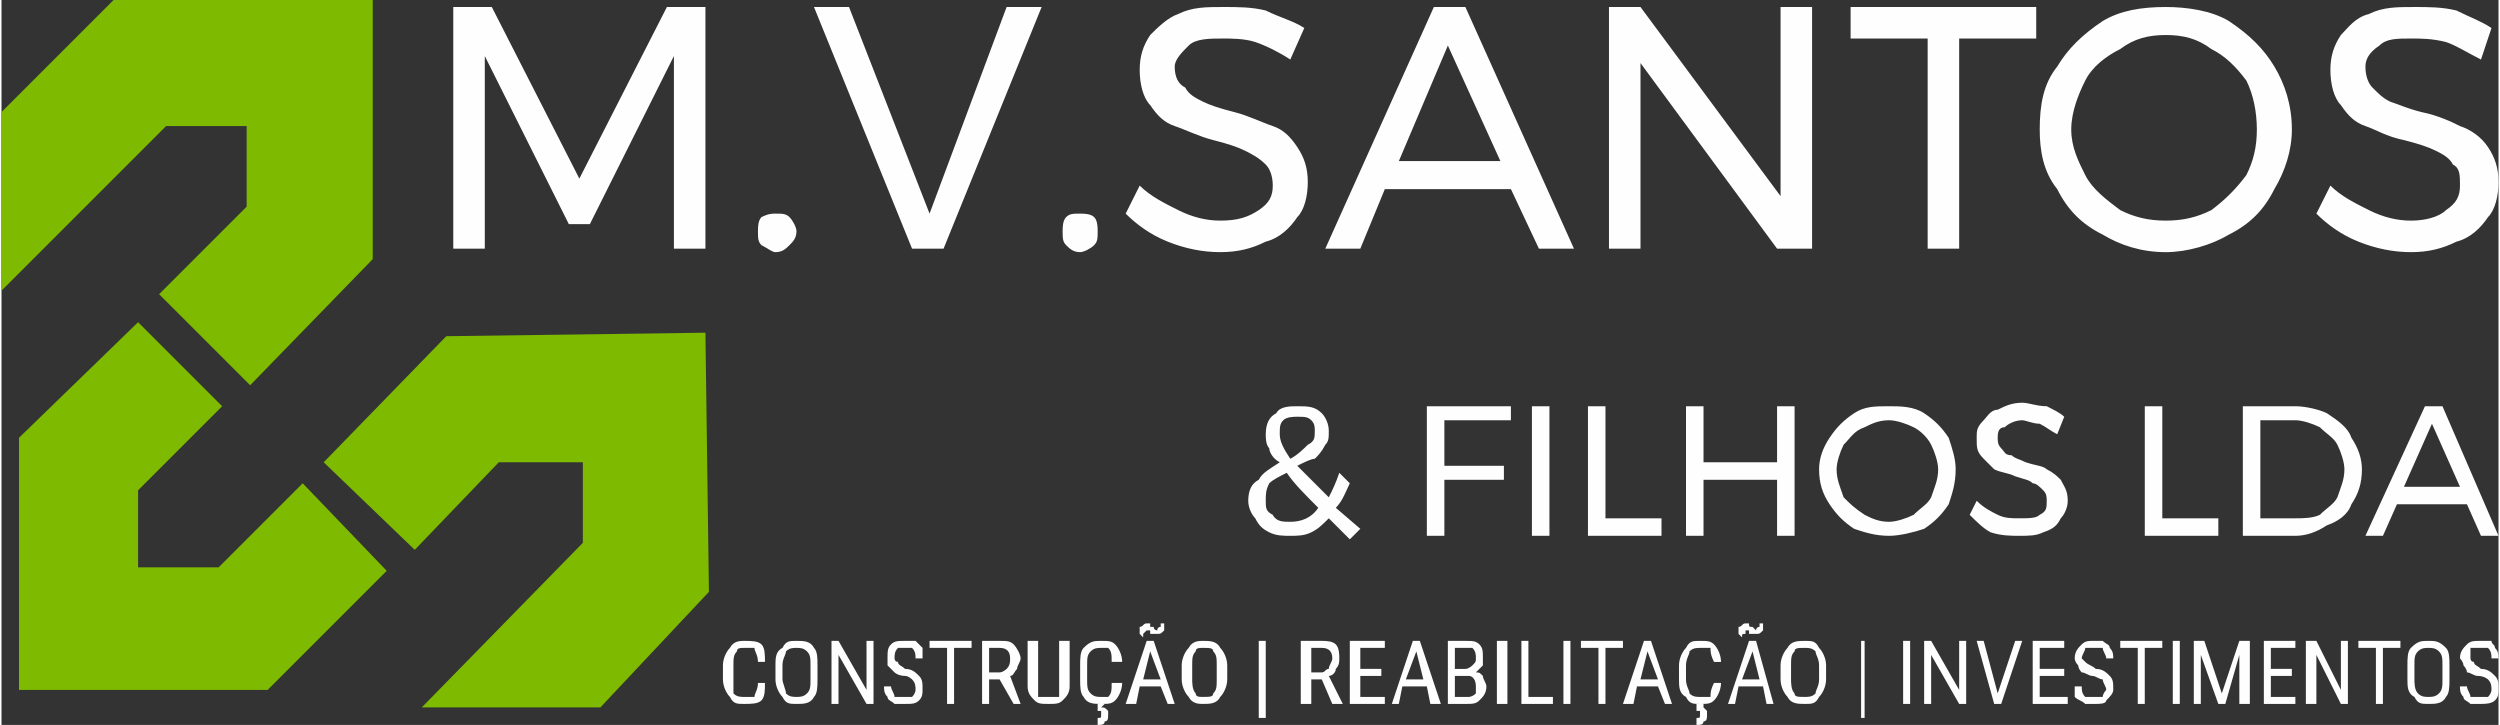<?xml version="1.0" encoding="UTF-8"?>
<!DOCTYPE svg PUBLIC "-//W3C//DTD SVG 1.1//EN" "http://www.w3.org/Graphics/SVG/1.1/DTD/svg11.dtd">
<!-- Creator: CorelDRAW X7 -->
<svg xmlns="http://www.w3.org/2000/svg" xml:space="preserve" width="59.278mm" height="17.189mm" version="1.1" style="shape-rendering:geometricPrecision; text-rendering:geometricPrecision; image-rendering:optimizeQuality; fill-rule:evenodd; clip-rule:evenodd"
viewBox="0 0 713 207"
 xmlns:xlink="http://www.w3.org/1999/xlink">
 <rect x="0" y="0" width="713" height="207" fill="#333333" stroke="none"/>
 <defs>
  <style type="text/css">
   <![CDATA[
    .fil1 {fill:#FEFEFE}
    .fil0 {fill:#7DBA00}
   ]]>
  </style>
 </defs>
 <g id="Layer_x0020_3">
  <g id="_1714036456416">
   <polygon class="fil0" points="0,32 0,83 47,36 70,36 70,59 45,84 71,110 106,74 106,0 32,0 "/>
   <polygon class="fil0" points="39,92 63,116 39,140 39,162 62,162 86,138 110,163 76,197 5,197 5,125 "/>
   <polygon class="fil0" points="171,202 120,202 166,155 166,132 142,132 118,157 92,132 127,96 201,95 202,169 "/>
   <path class="fil1" d="M218 195c0,2 0,4 -1,5 -1,1 -3,1 -5,1 -2,0 -3,0 -4,-2 -1,-1 -2,-3 -2,-5l0 -4c0,-2 1,-4 2,-5 1,-2 3,-2 4,-2 2,0 4,0 5,1 1,1 1,3 1,5l-2 0c0,-2 -1,-3 -1,-4 -1,0 -1,0 -3,0 -1,0 -2,0 -2,1 -1,1 -1,2 -1,4l0 4c0,2 0,3 0,4 1,1 2,1 3,1 1,0 2,0 3,0 0,-1 1,-2 1,-4l2 0zm15 -1c0,2 0,4 -1,5 -1,2 -3,2 -5,2 -2,0 -3,0 -4,-2 -1,-1 -2,-3 -2,-5l0 -4c0,-2 0,-4 2,-5 1,-2 2,-2 4,-2 2,0 4,0 5,2 1,1 1,3 1,5l0 4zm-2 -4c0,-2 0,-3 -1,-4 -1,-1 -2,-1 -3,-1 -1,0 -2,0 -3,1 0,1 -1,2 -1,4l0 4c0,1 1,3 1,4 1,1 2,1 3,1 1,0 2,0 3,-1 1,-1 1,-2 1,-4l0 -4zm18 11l-2 0 -8 -14 0 14 -2 0 0 -18 2 0 8 14 0 -14 2 0 0 18zm12 -4c0,-1 0,-2 -1,-3 0,0 -1,-1 -2,-1 -2,0 -3,-1 -3,-1 -1,-1 -2,-2 -2,-2 0,-1 0,-2 0,-2 0,-2 0,-3 1,-4 1,-1 2,-1 4,-1 1,0 2,0 3,0 1,1 1,1 2,2 0,1 0,2 0,3l-2 0c0,-1 0,-2 -1,-3 0,0 -1,0 -2,0 -1,0 -2,0 -2,0 -1,1 -1,2 -1,3 0,0 0,1 1,1 0,1 1,1 2,2 2,0 3,1 4,2 1,1 1,2 1,4 0,1 0,2 -1,3 -1,1 -2,1 -4,1 -1,0 -2,0 -3,0 -1,-1 -2,-1 -2,-2 -1,-1 -1,-2 -1,-3l2 0c0,1 1,2 1,3 1,0 2,0 3,0 1,0 2,0 2,0 1,-1 1,-2 1,-2zm16 -12l-5 0 0 16 -2 0 0 -16 -5 0 0 -2 12 0 0 2zm8 9l-3 0 0 7 -2 0 0 -18 5 0c2,0 3,0 4,1 1,1 2,3 2,4 0,1 -1,2 -1,3 -1,1 -1,2 -2,2l3 8 0 0 -2 0 -4 -7zm-3 -2l3 0c1,0 2,-1 2,-1 1,-1 1,-2 1,-3 0,-2 -1,-3 -3,-3l-3 0 0 7zm23 -9l0 13c0,2 -1,3 -2,4 -1,1 -2,1 -4,1 -2,0 -3,0 -4,-1 -1,-1 -2,-2 -2,-4l0 -13 3 0 0 13c0,1 0,2 0,3 1,0 2,0 3,0 1,0 2,0 3,0 0,-1 0,-2 0,-3l0 -13 3 0zm15 12c0,2 -1,4 -2,5 -1,1 -2,1 -4,1 -2,0 -4,0 -5,-2 -1,-1 -1,-3 -1,-5l0 -4c0,-2 0,-4 1,-5 2,-2 3,-2 5,-2 2,0 3,0 4,1 1,1 2,3 2,5l-3 0c0,-2 0,-3 -1,-4 0,0 -1,0 -2,0 -1,0 -2,0 -3,1 -1,1 -1,2 -1,4l0 4c0,2 0,3 1,4 1,1 2,1 3,1 1,0 2,0 2,0 1,-1 1,-2 1,-4l3 0zm-5 6l-1 1c1,0 1,0 2,1 0,0 0,1 0,1 0,1 0,2 -1,2 0,1 -1,1 -2,1l0 -2c1,0 1,0 1,-1 0,0 0,0 0,-1 0,0 -1,0 -1,0l0 -2 2 0zm16 -5l-6 0 -1 5 -3 0 6 -18 2 0 6 18 -2 0 -2 -5zm-5 -2l5 0 -3 -8 -2 8zm6 -16c0,1 0,2 0,2 -1,1 -1,1 -2,1 0,0 -1,0 -1,0 0,0 0,0 -1,0 0,-1 0,-1 0,-1 -1,0 -1,0 -1,0 0,0 0,0 -1,1 0,0 0,0 0,1l-1 -1c0,0 0,-1 0,-2 1,0 1,-1 2,-1 0,0 0,0 1,0 0,1 0,1 0,1 1,0 1,0 1,0 0,1 1,1 1,1 0,0 0,-1 1,-1 0,0 0,0 0,-1l1 0zm18 16c0,2 -1,4 -2,5 -1,2 -3,2 -5,2 -1,0 -3,0 -4,-2 -1,-1 -2,-3 -2,-5l0 -4c0,-2 1,-4 2,-5 1,-2 3,-2 4,-2 2,0 4,0 5,2 1,1 2,3 2,5l0 4zm-3 -4c0,-2 0,-3 -1,-4 0,-1 -1,-1 -3,-1 -1,0 -2,0 -2,1 -1,1 -1,2 -1,4l0 4c0,1 0,3 1,4 0,1 1,1 2,1 2,0 3,0 3,-1 1,-1 1,-2 1,-4l0 -4zm14 15l-2 0 0 -22 2 0 0 22zm16 -11l-3 0 0 7 -3 0 0 -18 6 0c1,0 3,0 4,1 1,1 1,3 1,4 0,1 0,2 -1,3 0,1 -1,2 -2,2l4 8 0 0 -3 0 -3 -7zm-3 -2l3 0c1,0 1,-1 2,-1 0,-1 1,-2 1,-3 0,-2 -1,-3 -3,-3l-3 0 0 7zm20 1l-6 0 0 6 7 0 0 2 -10 0 0 -18 10 0 0 2 -7 0 0 6 6 0 0 2zm13 3l-7 0 -1 5 -2 0 6 -18 2 0 6 18 -3 0 -1 -5zm-6 -2l5 0 -2 -8 -3 8zm12 7l0 -18 5 0c2,0 3,0 4,1 1,1 1,2 1,4 0,1 0,1 0,2 -1,1 -1,1 -2,2 1,0 1,0 2,1 0,1 1,2 1,3 0,2 -1,3 -2,4 -1,1 -2,1 -4,1l-5 0zm2 -8l0 6 4 0c0,0 1,0 2,-1 0,0 0,-1 0,-2 0,-2 -1,-3 -2,-3l-4 0zm0 -2l3 0c1,0 2,-1 2,-1 1,-1 1,-1 1,-2 0,-1 0,-2 -1,-3 0,0 -1,0 -2,0l-3 0 0 6zm15 10l-3 0 0 -18 3 0 0 18zm6 -2l7 0 0 2 -9 0 0 -18 2 0 0 16zm12 2l-2 0 0 -18 2 0 0 18zm15 -16l-5 0 0 16 -2 0 0 -16 -5 0 0 -2 12 0 0 2zm10 11l-6 0 -1 5 -3 0 6 -18 2 0 6 18 -2 0 -2 -5zm-5 -2l5 0 -3 -8 -2 8zm23 1c0,2 -1,4 -2,5 -1,1 -2,1 -4,1 -2,0 -3,0 -4,-2 -2,-1 -2,-3 -2,-5l0 -4c0,-2 1,-4 2,-5 1,-2 2,-2 4,-2 2,0 3,0 4,1 1,1 2,3 2,5l-2 0c-1,-2 -1,-3 -1,-4 -1,0 -2,0 -3,0 -1,0 -2,0 -3,1 0,1 -1,2 -1,4l0 4c0,2 1,3 1,4 1,1 2,1 3,1 1,0 2,0 3,0 0,-1 0,-2 1,-4l2 0zm-5 6l0 1c0,0 0,0 1,1 0,0 0,1 0,1 0,1 0,2 -1,2 0,1 -1,1 -2,1l0 -2c1,0 1,0 1,-1 0,0 0,0 0,-1 0,0 -1,0 -1,0l0 -2 2 0zm17 -5l-7 0 -1 5 -2 0 6 -18 2 0 5 18 -2 0 -1 -5zm-6 -2l5 0 -2 -8 -3 8zm6 -16c0,1 0,2 0,2 -1,1 -1,1 -2,1 0,0 0,0 -1,0 0,0 0,0 -1,0 0,-1 0,-1 0,-1 0,0 -1,0 -1,0 0,0 0,0 0,1 -1,0 -1,0 -1,1l-1 -1c0,0 0,-1 0,-2 1,0 1,-1 2,-1 0,0 1,0 1,0 0,1 0,1 1,1 0,0 0,0 0,0 1,1 1,1 1,1 0,0 0,-1 1,-1 0,0 0,0 0,-1l1 0zm18 16c0,2 -1,4 -2,5 -1,2 -2,2 -4,2 -2,0 -4,0 -5,-2 -1,-1 -2,-3 -2,-5l0 -4c0,-2 1,-4 2,-5 1,-2 3,-2 5,-2 2,0 3,0 4,2 1,1 2,3 2,5l0 4zm-2 -4c0,-2 -1,-3 -1,-4 -1,-1 -2,-1 -3,-1 -2,0 -3,0 -3,1 -1,1 -1,2 -1,4l0 4c0,1 0,3 1,4 0,1 1,1 3,1 1,0 2,0 3,-1 0,-1 1,-2 1,-4l0 -4zm13 15l-1 0 0 -22 1 0 0 22zm13 -4l-2 0 0 -18 2 0 0 18zm16 0l-2 0 -8 -14 0 14 -2 0 0 -18 2 0 8 14 0 -14 2 0 0 18zm9 -3l5 -15 2 0 -6 18 -2 0 -5 -18 2 0 4 15zm19 -5l-7 0 0 6 8 0 0 2 -10 0 0 -18 9 0 0 2 -7 0 0 6 7 0 0 2zm12 4c0,-1 -1,-2 -1,-3 -1,0 -2,-1 -3,-1 -1,0 -2,-1 -3,-1 -1,-1 -1,-2 -1,-2 -1,-1 -1,-2 -1,-2 0,-2 1,-3 2,-4 1,-1 2,-1 3,-1 1,0 2,0 3,0 1,1 2,1 2,2 1,1 1,2 1,3l-2 0c0,-1 -1,-2 -1,-3 -1,0 -2,0 -3,0 -1,0 -1,0 -2,0 0,1 -1,2 -1,3 0,0 1,1 1,1 1,1 2,1 3,2 2,0 3,1 4,2 1,1 1,2 1,4 0,1 -1,2 -2,3 0,1 -2,1 -3,1 -2,0 -3,0 -3,0 -1,-1 -2,-1 -3,-2 0,-1 0,-2 0,-3l2 0c0,1 0,2 1,3 1,0 1,0 3,0 1,0 1,0 2,0 0,-1 1,-2 1,-2zm16 -12l-5 0 0 16 -2 0 0 -16 -5 0 0 -2 12 0 0 2zm5 16l-2 0 0 -18 2 0 0 18zm7 -18l5 15 5 -15 3 0 0 18 -3 0 0 -7 0 -7 -4 14 -2 0 -5 -14 0 7 0 7 -2 0 0 -18 3 0zm25 10l-6 0 0 6 7 0 0 2 -9 0 0 -18 9 0 0 2 -7 0 0 6 6 0 0 2zm16 8l-2 0 -7 -14 0 14 -3 0 0 -18 3 0 7 14 0 -14 2 0 0 18zm15 -16l-5 0 0 16 -2 0 0 -16 -5 0 0 -2 12 0 0 2zm14 9c0,2 0,4 -1,5 -1,2 -3,2 -5,2 -2,0 -3,0 -4,-2 -2,-1 -2,-3 -2,-5l0 -4c0,-2 0,-4 1,-5 2,-2 3,-2 5,-2 2,0 3,0 5,2 1,1 1,3 1,5l0 4zm-2 -4c0,-2 0,-3 -1,-4 -1,-1 -2,-1 -3,-1 -1,0 -2,0 -3,1 -1,1 -1,2 -1,4l0 4c0,1 0,3 1,4 1,1 2,1 3,1 1,0 2,0 3,-1 1,-1 1,-2 1,-4l0 -4zm14 7c0,-1 0,-2 -1,-3 0,0 -1,-1 -3,-1 -1,0 -2,-1 -3,-1 0,-1 -1,-2 -1,-2 0,-1 -1,-2 -1,-2 0,-2 1,-3 2,-4 1,-1 2,-1 4,-1 1,0 2,0 3,0 0,1 1,1 1,2 1,1 1,2 1,3l-2 0c0,-1 0,-2 -1,-3 -1,0 -1,0 -2,0 -1,0 -2,0 -3,0 0,1 0,2 0,3 0,0 0,1 1,1 0,1 1,1 2,2 2,0 3,1 4,2 1,1 1,2 1,4 0,1 0,2 -1,3 -1,1 -3,1 -4,1 -1,0 -2,0 -3,0 -1,-1 -2,-1 -2,-2 -1,-1 -1,-2 -1,-3l2 0c0,1 1,2 1,3 1,0 2,0 3,0 1,0 2,0 2,0 1,-1 1,-2 1,-2z"/>
   <path class="fil1" d="M129 2l11 0 25 49 25 -49 11 0 0 69 -9 0 0 -55 -24 48 -6 0 -24 -48 0 55 -9 0 0 -69zm92 59c2,0 3,0 4,1 1,1 2,3 2,4 0,2 -1,3 -2,4 -1,1 -2,2 -4,2 -1,0 -2,-1 -4,-2 -1,-1 -1,-2 -1,-4 0,-1 0,-3 1,-4 2,-1 3,-1 4,-1zm11 -59l10 0 23 59 22 -59 10 0 -28 69 -9 0 -28 -69zm76 59c1,0 3,0 4,1 1,1 1,3 1,4 0,2 0,3 -1,4 -1,1 -3,2 -4,2 -2,0 -3,-1 -4,-2 -1,-1 -1,-2 -1,-4 0,-1 0,-3 1,-4 1,-1 2,-1 4,-1zm60 -44c-3,-2 -7,-4 -10,-5 -3,-1 -7,-1 -9,-1 -4,0 -8,0 -10,2 -2,2 -4,4 -4,6 0,3 1,5 3,6 1,2 3,3 5,4 2,1 5,2 9,3 4,1 8,3 11,4 3,1 5,3 7,6 2,3 3,6 3,10 0,4 -1,8 -3,10 -2,3 -5,6 -9,7 -4,2 -8,3 -13,3 -5,0 -10,-1 -15,-3 -5,-2 -9,-5 -12,-8l4 -8c3,3 7,5 11,7 4,2 8,3 12,3 5,0 8,-1 11,-3 3,-2 4,-4 4,-7 0,-3 -1,-5 -2,-6 -2,-2 -4,-3 -6,-4 -2,-1 -5,-2 -9,-3 -4,-1 -8,-3 -11,-4 -3,-1 -5,-3 -7,-6 -2,-2 -3,-6 -3,-10 0,-4 1,-7 3,-10 2,-2 5,-5 8,-6 4,-2 8,-2 13,-2 4,0 8,0 12,1 4,2 8,3 11,5l-4 9zm71 54l-8 -17 -36 0 -7 17 -10 0 31 -69 9 0 31 69 -10 0zm-40 -25l29 0 -15 -33 -14 33zm109 -44l9 0 0 69 -10 0 -39 -53 0 53 -9 0 0 -69 9 0 40 54 0 -54zm20 0l53 0 0 9 -22 0 0 60 -9 0 0 -60 -22 0 0 -9zm90 0c6,0 13,1 18,4 6,4 10,8 13,13 3,5 5,11 5,18 0,6 -2,12 -5,17 -3,6 -7,10 -13,13 -5,3 -12,5 -18,5 -7,0 -13,-2 -18,-5 -6,-3 -10,-7 -13,-13 -4,-5 -5,-11 -5,-17 0,-7 1,-13 5,-18 3,-5 7,-9 13,-13 5,-3 11,-4 18,-4zm0 8c-5,0 -9,1 -13,4 -4,2 -8,5 -10,9 -2,4 -4,9 -4,14 0,5 2,9 4,13 2,4 6,7 10,10 4,2 8,3 13,3 5,0 9,-1 13,-3 4,-3 7,-6 10,-10 2,-4 3,-8 3,-13 0,-5 -1,-10 -3,-14 -3,-4 -6,-7 -10,-9 -4,-3 -8,-4 -13,-4zm90 7c-4,-2 -7,-4 -10,-5 -4,-1 -7,-1 -10,-1 -4,0 -7,0 -9,2 -3,2 -4,4 -4,6 0,3 1,5 2,6 2,2 3,3 5,4 3,1 5,2 9,3 5,1 9,3 11,4 3,1 6,3 8,6 2,3 3,6 3,10 0,4 -1,8 -3,10 -2,3 -5,6 -9,7 -4,2 -8,3 -13,3 -5,0 -10,-1 -15,-3 -5,-2 -9,-5 -12,-8l4 -8c3,3 7,5 11,7 4,2 8,3 12,3 4,0 8,-1 10,-3 3,-2 4,-4 4,-7 0,-3 0,-5 -2,-6 -1,-2 -3,-3 -5,-4 -2,-1 -5,-2 -9,-3 -5,-1 -8,-3 -11,-4 -3,-1 -5,-3 -7,-6 -2,-2 -3,-6 -3,-10 0,-4 1,-7 3,-10 2,-2 4,-5 8,-6 4,-2 8,-2 13,-2 4,0 8,0 12,1 4,2 7,3 10,5l-3 9z"/>
   <path class="fil1" d="M385 154l-6 -6c-2,2 -3,3 -5,4 -2,1 -4,1 -6,1 -2,0 -4,0 -6,-1 -2,-1 -3,-2 -4,-4 -1,-1 -2,-3 -2,-5 0,-3 1,-5 3,-6 1,-2 3,-3 6,-5 -2,-1 -3,-3 -3,-4 -1,-1 -1,-3 -1,-4 0,-3 1,-5 3,-6 1,-2 4,-2 6,-2 3,0 5,0 7,2 1,1 2,3 2,5 0,2 0,3 -1,4 -1,2 -2,3 -3,4 -1,0 -3,1 -5,2 2,2 5,5 9,9 1,-2 2,-4 3,-7l3 3c-1,2 -2,5 -4,7l7 6 -3 3zm-20 -30c0,2 1,4 3,7 2,-1 4,-3 5,-4 2,-1 2,-2 2,-4 0,-1 0,-2 -1,-3 -1,-1 -2,-1 -4,-1 -1,0 -3,0 -4,1 -1,1 -1,2 -1,4zm3 25c3,0 6,-1 8,-4 -4,-4 -7,-7 -9,-10 -2,1 -4,2 -5,3 -1,2 -1,3 -1,5 0,2 0,3 2,4 1,2 3,2 5,2zm39 -33l24 0 0 4 -19 0 0 13 17 0 0 4 -17 0 0 16 -5 0 0 -37zm30 0l5 0 0 37 -5 0 0 -37zm16 0l5 0 0 32 16 0 0 5 -21 0 0 -37zm28 0l5 0 0 16 21 0 0 -16 5 0 0 37 -5 0 0 -16 -21 0 0 16 -5 0 0 -37zm58 0c3,0 7,0 10,2 3,2 5,4 7,7 1,3 2,6 2,9 0,4 -1,7 -2,10 -2,3 -4,5 -7,7 -3,1 -7,2 -10,2 -4,0 -7,-1 -10,-2 -3,-2 -5,-4 -7,-7 -2,-3 -3,-6 -3,-10 0,-3 1,-6 3,-9 2,-3 4,-5 7,-7 3,-2 6,-2 10,-2zm0 4c-3,0 -5,1 -7,2 -3,1 -4,3 -6,5 -1,2 -2,5 -2,7 0,3 1,5 2,8 2,2 3,3 6,5 2,1 4,2 7,2 2,0 5,-1 7,-2 2,-2 4,-3 5,-5 1,-3 2,-5 2,-8 0,-2 -1,-5 -2,-7 -1,-2 -3,-4 -5,-5 -2,-1 -5,-2 -7,-2zm48 4c-2,-1 -3,-2 -5,-3 -2,0 -4,-1 -5,-1 -2,0 -4,1 -5,2 -2,0 -2,2 -2,3 0,1 0,2 1,3 1,1 1,2 3,2 1,1 2,1 4,2 3,1 5,1 6,2 2,1 3,2 4,3 1,2 2,3 2,6 0,2 -1,4 -2,5 -1,2 -2,3 -5,4 -2,1 -4,1 -7,1 -2,0 -5,0 -8,-1 -2,-1 -4,-3 -6,-5l2 -4c2,2 4,3 6,4 2,1 4,1 6,1 3,0 5,0 6,-1 2,-1 2,-2 2,-4 0,-1 0,-2 -1,-3 -1,-1 -2,-2 -3,-2 -1,-1 -2,-1 -5,-2 -2,-1 -4,-1 -6,-2 -1,-1 -2,-2 -3,-3 -2,-2 -2,-3 -2,-6 0,-2 0,-3 2,-5 1,-1 2,-3 4,-3 2,-1 4,-2 7,-2 2,0 4,1 7,1 2,1 4,2 5,3l-2 5zm25 -8l5 0 0 32 16 0 0 5 -21 0 0 -37zm43 0c3,0 7,1 9,2 3,2 6,4 7,7 2,3 3,6 3,9 0,4 -1,7 -3,10 -1,3 -4,5 -7,6 -3,2 -6,3 -9,3l-15 0 0 -37 15 0zm0 32c2,0 5,0 7,-1 2,-2 4,-3 5,-5 1,-3 2,-5 2,-8 0,-2 -1,-5 -2,-7 -1,-2 -3,-3 -5,-5 -2,-1 -5,-2 -7,-2l-10 0 0 28 10 0zm53 5l-4 -9 -20 0 -4 9 -5 0 17 -37 5 0 16 37 -5 0zm-22 -14l16 0 -8 -18 -8 18z"/>
  </g>
 </g>
</svg>
